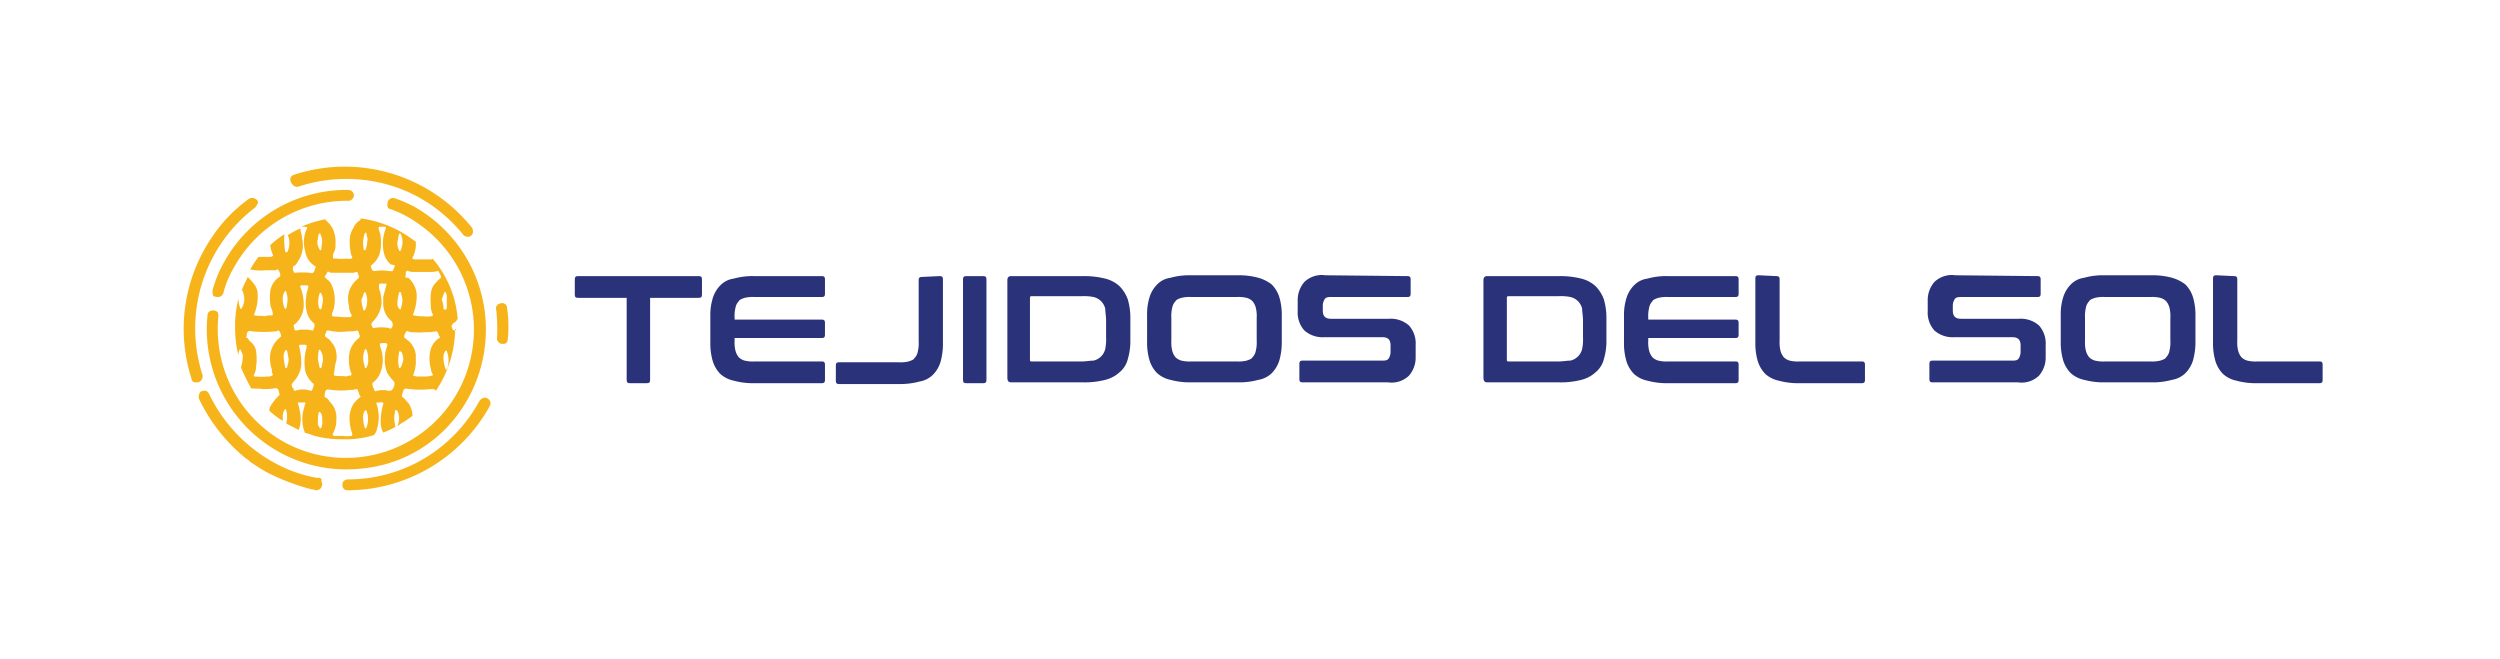<svg id="Layer_1" data-name="Layer 1" xmlns="http://www.w3.org/2000/svg" viewBox="0 0 298.8 78.8"><defs><style>.cls-1{fill:#f6b41a;}.cls-2{fill:#2a337a;}</style></defs><title>Logo_Tejidos_del_Sol</title><path class="cls-1" d="M54.4,39.5a.37.37,0,0,1-.3-.1h0c0-.2-.2-.3-.1-.5s.2-.3.4-.4a1.38,1.38,0,0,0,.3-.4,12.57,12.57,0,0,0-3-7.2c0,.1-.1.1-.2.1H49.6c-.3,0-.4-.1-.2-.4a3.5,3.5,0,0,0,.3-1.2v-.5a18.76,18.76,0,0,0-1.8-1.2,13.61,13.61,0,0,0-4.8-1.6v.1a.22.22,0,0,1-.2.2,2.18,2.18,0,0,0-.7.9,2.84,2.84,0,0,0-.4,1.3,7.57,7.57,0,0,0,.1,1.5,1.42,1.42,0,0,0,.2.6c0,.1,0,.2-.1.2s-.3.1-.5,0a5.63,5.63,0,0,1-1.3,0h-.3c-.1,0-.1-.1-.1-.2s0-.4.1-.5a1.8,1.8,0,0,0,.2-1,3.81,3.81,0,0,0-.3-1.8,3.13,3.13,0,0,0-.9-1.1v-.1a14,14,0,0,0-2.9.9h.4c.4.1.4,0,.2.4a3.85,3.85,0,0,0-.1,2.6,2.34,2.34,0,0,0,1,1.6c.3.2.3.2.1.5a.4.4,0,0,1-.2.4c-.1.1-.3,0-.4,0a9.63,9.63,0,0,0-1.7,0c-.1,0-.2,0-.2-.1s-.1-.2-.1-.3,0-.3.1-.4c.3-.1.4-.4.6-.7a3.39,3.39,0,0,0,.4-2.6,3.55,3.55,0,0,0-.2-1v-.2a10.93,10.93,0,0,0-1.5.8,2.5,2.5,0,0,1,0,1.9.1.1,0,0,1-.1.1c-.1.1-.1.1-.2,0a3.87,3.87,0,0,1-.1-.9A4.82,4.82,0,0,1,34,28a10.92,10.92,0,0,0-1.7,1.3,3.54,3.54,0,0,0,.3,1.1c.1.2,0,.2-.2.3H30.9a13,13,0,0,0-1,1.5h0a6.08,6.08,0,0,0,1.9.1h1.1c.1,0,.3-.2.4,0a1.42,1.42,0,0,1,.2.6c0,.1,0,.1-.1.2a2.45,2.45,0,0,0-1.1,1.7,7.52,7.52,0,0,0,0,1.5c0,.4.3.8.3,1.2,0,.1,0,.2-.1.2a2.77,2.77,0,0,0-.9.1c-.3-.1-.7,0-1.1-.1-.1,0-.2,0-.1-.2a5.38,5.38,0,0,0,.4-2.2,2,2,0,0,0-.4-1.3,6.47,6.47,0,0,0-.8-.9h0c-.2.5-.5,1-.7,1.6a.1.1,0,0,1,.1.1,2.92,2.92,0,0,1,.2.9,2,2,0,0,1-.3,1.1.1.1,0,0,1-.1.1c-.1,0-.1,0-.1-.1a3.59,3.59,0,0,1-.2-1.1,13.51,13.51,0,0,0-.4,2.8V39a13.93,13.93,0,0,0,.4,3.5h0a1.27,1.27,0,0,1,.1-.6c0-.1,0-.1.1-.1s.1,0,.1.1c.1.3.3.5.2.9a4.25,4.25,0,0,1-.2,1.1h0c.2.6,1.1,2.3,1.2,2.5.5.1.9,0,1.4.1a7.57,7.57,0,0,0,1.5-.1c.2,0,.3,0,.4.3,0,.1.1.3.1.4s0,.2-.1.2a6.42,6.42,0,0,0-1,1.3.9.9,0,0,0-.1.5,9.55,9.55,0,0,0,1.6,1.2v-.4A1.49,1.49,0,0,1,34,49l.1-.1a.1.1,0,0,1,.1.1,2.9,2.9,0,0,1,0,1.6c.5.3,1,.5,1.5.8a3.94,3.94,0,0,0,.1-2.4,3.09,3.09,0,0,0-.2-.8c0-.1,0-.1.1-.1h.7c.1,0,.1,0,.1.1-.1.3-.2.7-.3,1.1a4.44,4.44,0,0,0,.2,2.3v.1c.1,0,.2.1.3.1a9.2,9.2,0,0,1,.9.3,12.67,12.67,0,0,0,3.4.4,11.23,11.23,0,0,0,3.7-.5,1.88,1.88,0,0,0,.4-.9,4.52,4.52,0,0,0,.1-2,2.35,2.35,0,0,0-.2-.8c0-.1,0-.3.1-.2s.4-.1.6,0,.1.1.1.2a7.8,7.8,0,0,0-.3,2.2,2.66,2.66,0,0,0,.3,1.2,10.09,10.09,0,0,0,1.5-.7h0c-.1-.1-.1-.1-.1-.3a3.3,3.3,0,0,1,0-1.4v-.1c0-.1,0-.2.1-.2s.1.1.2.1a2.13,2.13,0,0,1,0,1.8c.1,0,.2-.1.3-.2a13,13,0,0,0,1.5-1,2.66,2.66,0,0,0-.3-1.2c-.1-.3-.4-.5-.6-.8l-.1-.1c-.3-.2-.3-.2-.2-.6.2-.6.2-.6.8-.5a11.3,11.3,0,0,0,2.6,0c.4,0,.4,0,.6.2a13.49,13.49,0,0,0,2.3-7.4c.3.1.1.1,0,.2m-20.9.8a3.22,3.22,0,0,0-1.2,2,4.27,4.27,0,0,0,.2,1.9v.3c.2.4.1.4-.3.5H32a7.52,7.52,0,0,1-1.5,0c-.2,0-.2-.1-.1-.3a1.88,1.88,0,0,0,.2-.8,6.69,6.69,0,0,0,0-2,1.9,1.9,0,0,0-.7-1.1,1.38,1.38,0,0,1-.3-.4h0c-.3,0-.1-.2-.1-.4a.4.4,0,0,1,.2-.4c.1-.1.3,0,.4,0a14.05,14.05,0,0,0,2.9,0h0c.1,0,.3-.2.4,0a1.42,1.42,0,0,1,.2.6l-.1.1m.3-4.6a1.34,1.34,0,0,1,.2-.8.1.1,0,0,1,.1-.1c.1,0,.1,0,.1.1a2.57,2.57,0,0,1,.1,1.5.6.6,0,0,1-.1.4.1.1,0,0,1-.2,0,2.68,2.68,0,0,1-.2-1.1m.5,8.2a.1.1,0,1,1-.2,0,5.9,5.9,0,0,1-.2-1.4,1.42,1.42,0,0,1,.2-.6c.1-.1.1-.1.2,0,.1.3.1.6.2,1a3,3,0,0,1-.2,1m3,2.7c0,.1-.1.1-.2.1a2.77,2.77,0,0,0-1.8,0c-.1,0-.2,0-.2-.1s0-.2-.1-.2c-.2-.4-.2-.4.1-.8a3.38,3.38,0,0,0,.9-1.9,7.49,7.49,0,0,0-.2-2.1c-.1-.4-.1-.4.4-.4s.5,0,.4.5a5.9,5.9,0,0,0-.2,1.4,5.7,5.7,0,0,0,.1,1.3,3.07,3.07,0,0,0,1,1.5V46a2.07,2.07,0,0,1-.2.6m.3-7.7a1.42,1.42,0,0,1-.2.6h-.1a3.4,3.4,0,0,0-1-.1,2.2,2.2,0,0,0-.8.1c-.1,0-.3,0-.3-.1v-.1c-.1-.4-.2-.4.1-.6a3,3,0,0,0,1-2.2,5.7,5.7,0,0,0-.4-2.2c0-.1,0-.2.1-.2h.4c.5,0,.5,0,.4.4s-.2.6-.2,1a4.08,4.08,0,0,0,.1,1.9,2.38,2.38,0,0,0,.9,1.3c-.1,0,0,0,0,.2m6-11,.1-.1a.1.1,0,0,1,.1.1c0,.3.2.6.1.9a3,3,0,0,1-.2,1,.1.1,0,0,1-.1.1h-.1a3.46,3.46,0,0,1,.1-2m-4.5,4.7c0-.1.1-.2.2-.1s.3.1.5.1H42a1.27,1.27,0,0,0,.6-.1h.1c.1.2.1.3.2.5a.37.37,0,0,1-.1.3,3.25,3.25,0,0,0-1,1.3,3.1,3.1,0,0,0-.1,1.9,2.28,2.28,0,0,0,.3,1.1c.1.1,0,.2-.1.3H40.8c-.3-.1-.6,0-1-.1-.1,0-.2-.1-.1-.2a.6.6,0,0,1,.1-.4,4.42,4.42,0,0,0-.1-3,1.56,1.56,0,0,0-.6-.8l-.3-.3c0-.1.2-.3.3-.5M38,28.5a1.09,1.09,0,0,1,.1-.5.1.1,0,0,1,.1-.1c.1,0,.1,0,.1.1a1.88,1.88,0,0,1,.2.8v.1c0,.3-.1.6-.1.9,0,.1,0,.1-.1.1s-.1,0-.1-.1a1.53,1.53,0,0,1-.2-1.3m.6,7.2a5,5,0,0,1-.2,1.2c0,.1-.1.1-.2,0a.35.35,0,0,1-.1-.2,2.92,2.92,0,0,1,.1-1.6c0-.1,0-.1.1-.1s.1,0,.1.1a2.07,2.07,0,0,1,.2.6m-.2,15.4a.1.1,0,1,1-.2,0,.84.84,0,0,1-.2-.7,3.75,3.75,0,0,1,.1-1.1c0-.1.1-.1.2,0a1.08,1.08,0,0,1,.2.8,1.73,1.73,0,0,1-.1,1m.1-7.6a.76.76,0,0,1-.1.4c0,.1,0,.1-.1.1a.1.1,0,0,1-.1-.1c-.1-.3-.1-.6-.2-.9a4.48,4.48,0,0,1,.1-1.1.1.1,0,1,1,.2,0,1.87,1.87,0,0,1,.2,1.6m.4-3.6a.31.31,0,0,1,.1-.2c0-.2.1-.2.3-.2a5.86,5.86,0,0,0,2.3.1,4.1,4.1,0,0,0,1.1-.1.1.1,0,0,1,.1.1c.1.1.1.3.2.5a.37.37,0,0,1-.1.3A3.09,3.09,0,0,0,41.8,42a4.89,4.89,0,0,0,.1,2.4c0,.1.1.1.1.2s0,.3-.1.3a.75.75,0,0,0-.5.1c-.5-.1-1,0-1.4-.1-.1,0-.1-.1-.1-.2s.1-.4.1-.6.1-.7.2-1a2.72,2.72,0,0,0,0-.9,2.23,2.23,0,0,0-.6-1.3,1.21,1.21,0,0,0-.5-.5c-.3-.2-.3-.3-.2-.5M43,47.5a4.62,4.62,0,0,0-.7.7,3.29,3.29,0,0,0-.5,2.2,4.25,4.25,0,0,0,.2,1.1c0,.1.1.2.1.4s0,.2-.1.2a3.35,3.35,0,0,1-1,0H40c-.2,0-.3-.1-.2-.3a3.29,3.29,0,0,0,.4-1.7,2.61,2.61,0,0,0-.7-2c-.2-.2-.3-.5-.6-.6-.1,0-.1-.1-.1-.2v-.1c.1-.7.2-.7.8-.6a8.85,8.85,0,0,0,2.3,0,2,2,0,0,0,.7-.1h.1a6.89,6.89,0,0,1,.3.8c.2.1.1.1,0,.2M43.5,35c.1-.1.2-.1.2,0a2.5,2.5,0,0,1,0,1.9.22.22,0,0,1-.2.2c-.1,0-.1-.1-.1-.2a4.25,4.25,0,0,1-.2-1.1,4.12,4.12,0,0,0,.3-.8m.3,16.1a.1.1,0,1,1-.2,0,3.59,3.59,0,0,1-.2-1.1,1.49,1.49,0,0,1,.2-.9c.1-.1.1-.1.2,0a2.76,2.76,0,0,1,0,2m0-7.2a.1.1,0,0,1-.1.1c-.1,0-.1-.1-.1-.2a3.59,3.59,0,0,1-.2-1.1,2.92,2.92,0,0,1,.2-.9c.1-.1.1-.1.2,0A2.74,2.74,0,0,1,44,43a1.34,1.34,0,0,1-.2.9M47,46.4c-.2.3-.2.3-.6.3a2.85,2.85,0,0,0-1.3,0c-.3.1-.3.1-.4-.2a1.42,1.42,0,0,1-.2-.6c0-.1,0-.1.1-.2a2.7,2.7,0,0,0,.7-.8,4.17,4.17,0,0,0,.2-3.3h0c-.2-.6-.1-.6.4-.6h.2c.1,0,.2.1.2.3a4,4,0,0,0-.3,1.5,3.81,3.81,0,0,0,.3,1.8,5.5,5.5,0,0,0,.7.9q.3.3,0,.9M45.5,35.2c0-.3-.2-.5-.2-.9s0-.4.2-.4h.6c.1,0,.1,0,.1.1l-.4,1.5v.7a2.72,2.72,0,0,0,.9,2.1.64.64,0,0,1,.1.9.19.19,0,0,1-.3,0,5.44,5.44,0,0,0-1.8,0h-.1a.76.76,0,0,1-.2-.4.37.37,0,0,1,.1-.3,3.58,3.58,0,0,0,1.1-2.2,4.48,4.48,0,0,0-.1-1.1M47.1,32h0c-.2.5-.1.4-.6.4a4.84,4.84,0,0,0-1.7,0,.37.37,0,0,1-.3-.1c0-.1-.1-.1-.1-.2-.1-.3-.1-.3.1-.5a2.75,2.75,0,0,0,1-1.9,6.55,6.55,0,0,0,0-1.4,3.09,3.09,0,0,0-.2-.8c-.1-.4-.1-.4.3-.4h.1c.5,0,.5,0,.3.5a5,5,0,0,0-.1,2.7,2.58,2.58,0,0,0,.8,1.3c.5.1.6.1.4.4m.8,11.9-.1.1c-.1,0-.1,0-.1-.1a4.33,4.33,0,0,1-.1-.5,5.7,5.7,0,0,1,.1-1.3c0-.1,0-.1.1-.1s.1,0,.2.1a2,2,0,0,1,.2.9,3.18,3.18,0,0,1-.3.9m0-7c0,.1-.1.1-.2,0a1,1,0,0,1-.2-.7,5,5,0,0,1,.2-1.2.1.1,0,0,1,.1-.1c.1,0,.1,0,.1.1a2.92,2.92,0,0,1,.2.9,4.4,4.4,0,0,1-.2,1m0-7a.1.1,0,0,1-.1.1c-.1,0-.1,0-.1-.1a1.69,1.69,0,0,1-.1-1.4,1.09,1.09,0,0,1,.1-.5.1.1,0,0,1,.1-.1c.1,0,.1,0,.1.1a1.88,1.88,0,0,1,.2.8,2.34,2.34,0,0,1-.2,1.1m.6,2.9v-.2c0-.1.1-.3.3-.2a2,2,0,0,0,.8.1h1.8a2.77,2.77,0,0,0,.9-.1h.1l.3.6v.2a6,6,0,0,0-.8.8,2.1,2.1,0,0,0-.4,1.1,8.53,8.53,0,0,0,0,1.6,1.88,1.88,0,0,0,.2.8c.1.2,0,.3-.2.3a2.72,2.72,0,0,1-.9,0,4.1,4.1,0,0,1-1.1-.1c-.1,0-.2,0-.1-.2a5.85,5.85,0,0,0,.4-1.9v-.5a3,3,0,0,0-1-1.9c-.4,0-.4,0-.3-.4m4,7.6a2.45,2.45,0,0,0-1.1,1.7,4.58,4.58,0,0,0,.1,2,1.42,1.42,0,0,0,.2.6c.1.1,0,.2-.1.2a3.4,3.4,0,0,1-1,.1h-.8c-.1,0-.3-.1-.4-.1s0-.1,0-.1a5,5,0,0,0,.3-1.3V42.4a2.72,2.72,0,0,0-.8-1.6c-.1-.1-.3-.2-.5-.4l-.1-.1a1.08,1.08,0,0,1,.3-.7c0-.1.1,0,.2,0a.75.75,0,0,0,.5.1,8.55,8.55,0,0,0,1.6,0,4.87,4.87,0,0,0,1.2-.1c.1,0,.1,0,.2.1s.1.3.2.5c.2,0,.1.1,0,.2m.6-5.4a.1.1,0,0,1,.2,0,1.48,1.48,0,0,1,.1.7v1c0,.1,0,.3-.2.3s-.2-.1-.2-.3-.1-.6-.2-.9a6.89,6.89,0,0,1,.3-.8m.5,8.2a2,2,0,0,1-.1.7c0,.1-.1.2-.2.3a4.15,4.15,0,0,1-.3-1.6,1.42,1.42,0,0,1,.2-.6.1.1,0,0,1,.2,0,2.54,2.54,0,0,1,.2,1.2"/><path class="cls-1" d="M26,35.5h0a.67.67,0,0,0,.7-.5A12,12,0,0,1,28,31.9,15.43,15.43,0,0,1,41.6,24a.68.68,0,0,0,.7-.7h0a.67.67,0,0,0-.7-.6,16.74,16.74,0,0,0-14.8,8.6,14.34,14.34,0,0,0-1.4,3.4,1.7,1.7,0,0,0,.1.7,4.33,4.33,0,0,0,.5.1m.1-.3Z"/><path class="cls-1" d="M57.6,35.4a16.84,16.84,0,0,0-8.1-10.7,16,16,0,0,0-2.3-1,.67.67,0,0,0-.8.3,1.27,1.27,0,0,0-.1.6.43.43,0,0,0,.4.4,13,13,0,0,1,3.1,1.6,15.38,15.38,0,0,1,5.4,19.3,15.3,15.3,0,0,1-21.3,6.9,15.46,15.46,0,0,1-7.8-15,.9.9,0,0,0-.1-.5.76.76,0,0,0-.5-.2h0c-.4,0-.7.2-.7.6a16.75,16.75,0,0,0,9.7,16.9,16.49,16.49,0,0,0,6.9,1.5,18.16,18.16,0,0,0,4.6-.6,16.12,16.12,0,0,0,9.3-6.8,17,17,0,0,0,2.3-13.3"/><path class="cls-1" d="M60.6,36.8a.55.55,0,0,0-.3-.5.64.64,0,0,0-.6,0h0a.57.57,0,0,0-.4.7,19.33,19.33,0,0,1,.1,3.4.66.66,0,0,0,.6.7h.1a.6.6,0,0,0,.4-.1.76.76,0,0,0,.2-.5,15.28,15.28,0,0,0-.1-3.7"/><path class="cls-1" d="M58.2,47.6h0a.45.45,0,0,0-.5,0c-.1,0-.3.2-.4.3a.31.31,0,0,1-.1.2,17.84,17.84,0,0,1-15.6,9.2.71.71,0,0,0-.6.3.85.85,0,0,0,0,.7.6.6,0,0,0,.6.3h0a19.48,19.48,0,0,0,16.9-10c0-.1.1-.1.1-.2a.66.66,0,0,0-.4-.8"/><path class="cls-1" d="M35,22.1a.66.66,0,0,0,.7.2,18.21,18.21,0,0,1,13.2.7,18,18,0,0,1,6.5,5.1.76.76,0,0,0,.5.2H56a.66.66,0,0,0,.5-.4.88.88,0,0,0-.1-.7,19.49,19.49,0,0,0-21.3-6.3c-.2.1-.4.2-.4.5s.1.5.3.7Z"/><path class="cls-1" d="M30.7,23.9h0a.76.76,0,0,0-1-.1,17.91,17.91,0,0,0-4.6,4.9,19.46,19.46,0,0,0-2.2,16.6.43.43,0,0,0,.4.4h.2a.6.6,0,0,0,.4-.1h0a.76.76,0,0,0,.3-.8,18.14,18.14,0,0,1,6.3-20,2.19,2.19,0,0,0,.3-.5c.1-.1,0-.3-.1-.4"/><path class="cls-1" d="M38.1,57.1h-.3a16.28,16.28,0,0,1-5.2-1.9,16.72,16.72,0,0,1-2-1.3h0A18.47,18.47,0,0,1,25,47.1a.78.78,0,0,0-.4-.4,1.27,1.27,0,0,0-.6.1.9.9,0,0,0-.2.9,20.55,20.55,0,0,0,5.6,7.1h0l.3.2.2.2h0c.6.4,1.2.8,1.9,1.2a26,26,0,0,0,5.5,2.1.6.6,0,0,1,.4.1h.1a.73.73,0,0,0,.7-.6.75.75,0,0,0-.1-.5c.1-.3-.1-.4-.3-.4"/><path class="cls-2" d="M83.5,33c.3,0,.4.1.4.4v1.8c0,.3-.1.4-.4.4H77.7v9.8c0,.3-.1.4-.4.4h-2c-.3,0-.4-.1-.4-.4V35.6H69.1c-.3,0-.4-.1-.4-.4V33.4c0-.3.1-.4.4-.4Z"/><path class="cls-2" d="M98.2,33c.3,0,.4.1.4.4v1.7c0,.3-.1.4-.4.4h-8a4.12,4.12,0,0,0-1.2.1c-.3.1-.6.2-.7.4a1.51,1.51,0,0,0-.4.8,4.12,4.12,0,0,0-.1,1.2v.2H98.2c.3,0,.4.1.4.4V40c0,.3-.1.4-.4.4H87.8v.3a4.12,4.12,0,0,0,.1,1.2,2,2,0,0,0,.4.8,1.61,1.61,0,0,0,.7.4,4.12,4.12,0,0,0,1.2.1h8c.3,0,.4.1.4.4v1.8c0,.3-.1.4-.4.4H90.1a8.75,8.75,0,0,1-2.4-.3,3.45,3.45,0,0,1-1.6-.8,3.77,3.77,0,0,1-.9-1.5,7.55,7.55,0,0,1-.3-2.3V37.8a6.87,6.87,0,0,1,.3-2.2,3.77,3.77,0,0,1,.9-1.5,2.72,2.72,0,0,1,1.6-.8,8.26,8.26,0,0,1,2.4-.3Z"/><path class="cls-2" d="M112.3,33c.3,0,.4.1.4.4V41a8,8,0,0,1-.3,2.3,3.77,3.77,0,0,1-.9,1.5,3,3,0,0,1-1.6.8,8.75,8.75,0,0,1-2.4.3h-7.2c-.3,0-.4-.1-.4-.4V43.7c0-.3.1-.4.4-.4h7.1a4.12,4.12,0,0,0,1.2-.1c.3-.1.6-.2.7-.4a1.51,1.51,0,0,0,.4-.8,4.12,4.12,0,0,0,.1-1.2V33.5c0-.3.1-.4.4-.4l2.1-.1Z"/><path class="cls-2" d="M117.5,33c.3,0,.4.1.4.4v12c0,.3-.1.4-.4.4h-2c-.3,0-.4-.1-.4-.4v-12c0-.3.1-.4.4-.4Z"/><path class="cls-2" d="M129.5,33a10.32,10.32,0,0,1,2.6.3,3.93,3.93,0,0,1,1.7.9,4.35,4.35,0,0,1,1,1.6,8,8,0,0,1,.3,2.3v2.5a7.55,7.55,0,0,1-.3,2.3,2.94,2.94,0,0,1-1,1.6,3.93,3.93,0,0,1-1.7.9,9.78,9.78,0,0,1-2.6.3h-8.6c-.4,0-.5-.2-.5-.6V33.5c0-.4.2-.5.5-.5Zm-6.4,10c0,.2.1.2.2.2h6c.5,0,1-.1,1.4-.1a1.87,1.87,0,0,0,1.4-1.4,5.72,5.72,0,0,0,.1-1.4v-2c0-.5-.1-1-.1-1.4a1.87,1.87,0,0,0-1.4-1.4,5.72,5.72,0,0,0-1.4-.1h-6c-.2,0-.2.1-.2.3Z"/><path class="cls-2" d="M148,32.9a8.75,8.75,0,0,1,2.4.3,4.77,4.77,0,0,1,1.6.8,3.77,3.77,0,0,1,.9,1.5,7.32,7.32,0,0,1,.3,2.2v3.1a8,8,0,0,1-.3,2.3,3.77,3.77,0,0,1-.9,1.5,3,3,0,0,1-1.6.8,8.75,8.75,0,0,1-2.4.3h-5.7a8.75,8.75,0,0,1-2.4-.3,3.45,3.45,0,0,1-1.6-.8,3.77,3.77,0,0,1-.9-1.5,7.55,7.55,0,0,1-.3-2.3V37.7a6.87,6.87,0,0,1,.3-2.2,3.77,3.77,0,0,1,.9-1.5,2.72,2.72,0,0,1,1.6-.8,8.26,8.26,0,0,1,2.4-.3Zm-8,7.8a4.12,4.12,0,0,0,.1,1.2,2,2,0,0,0,.4.8,1.61,1.61,0,0,0,.7.4,4.12,4.12,0,0,0,1.2.1h5.4a4.12,4.12,0,0,0,1.2-.1c.3-.1.6-.2.7-.4a1.51,1.51,0,0,0,.4-.8,4.12,4.12,0,0,0,.1-1.2V38a4.12,4.12,0,0,0-.1-1.2,2,2,0,0,0-.4-.8,1.61,1.61,0,0,0-.7-.4,4.12,4.12,0,0,0-1.2-.1h-5.4a4.12,4.12,0,0,0-1.2.1c-.3.1-.6.2-.7.4a1.51,1.51,0,0,0-.4.8A4.12,4.12,0,0,0,140,38Z"/><path class="cls-2" d="M168.2,33c.3,0,.4.1.4.4v1.7c0,.3-.1.4-.4.4H159c-.4,0-.6.1-.7.3a1.45,1.45,0,0,0-.2.7v.6c0,.7.3,1,1,1H166a3.29,3.29,0,0,1,2.4.8,3.2,3.2,0,0,1,.8,2.3v1.5a3.29,3.29,0,0,1-.8,2.2,3,3,0,0,1-2.5.8H155.7c-.3,0-.4-.1-.4-.4V43.5c0-.3.1-.4.4-.4h9.6c.4,0,.6-.1.7-.3a1.45,1.45,0,0,0,.2-.7v-.8c0-.7-.3-1-1-1h-6.9a3.29,3.29,0,0,1-2.4-.8,3.2,3.2,0,0,1-.8-2.3V35.9a3.29,3.29,0,0,1,.8-2.2,3,3,0,0,1,2.5-.8l9.8.1Z"/><path class="cls-2" d="M186.4,33a10.32,10.32,0,0,1,2.6.3,3.93,3.93,0,0,1,1.7.9,4.35,4.35,0,0,1,1,1.6,8,8,0,0,1,.3,2.3v2.5a7.55,7.55,0,0,1-.3,2.3,2.94,2.94,0,0,1-1,1.6,3.93,3.93,0,0,1-1.7.9,9.78,9.78,0,0,1-2.6.3h-8.6c-.4,0-.5-.2-.5-.6V33.5c0-.4.2-.5.5-.5Zm-6.3,10c0,.2.1.2.2.2h6c.5,0,1-.1,1.4-.1a1.87,1.87,0,0,0,1.4-1.4,5.72,5.72,0,0,0,.1-1.4v-2c0-.5-.1-1-.1-1.4a1.87,1.87,0,0,0-1.4-1.4,5.72,5.72,0,0,0-1.4-.1h-6c-.2,0-.2.1-.2.3Z"/><path class="cls-2" d="M207.4,33c.3,0,.4.1.4.4v1.7c0,.3-.1.4-.4.4h-8a4.12,4.12,0,0,0-1.2.1c-.3.1-.6.2-.7.4a1.51,1.51,0,0,0-.4.8A4.12,4.12,0,0,0,197,38v.2h10.4c.3,0,.4.1.4.4V40c0,.3-.1.4-.4.4H197v.3a4.12,4.12,0,0,0,.1,1.2,2,2,0,0,0,.4.8,1.61,1.61,0,0,0,.7.4,4.12,4.12,0,0,0,1.2.1h8c.3,0,.4.1.4.4v1.8c0,.3-.1.4-.4.4h-8.1a8.75,8.75,0,0,1-2.4-.3,3.45,3.45,0,0,1-1.6-.8,3.77,3.77,0,0,1-.9-1.5,7.55,7.55,0,0,1-.3-2.3V37.8a6.87,6.87,0,0,1,.3-2.2,3.77,3.77,0,0,1,.9-1.5,2.72,2.72,0,0,1,1.6-.8,8.26,8.26,0,0,1,2.4-.3Z"/><path class="cls-2" d="M212.3,33c.3,0,.4.1.4.4v7.3a4.12,4.12,0,0,0,.1,1.2,2,2,0,0,0,.4.8,1.61,1.61,0,0,0,.7.4,4.12,4.12,0,0,0,1.2.1h7.4c.3,0,.4.1.4.4v1.8c0,.3-.1.4-.4.4H215a8.75,8.75,0,0,1-2.4-.3,3.45,3.45,0,0,1-1.6-.8,3.77,3.77,0,0,1-.9-1.5,7.55,7.55,0,0,1-.3-2.3V33.3c0-.3.1-.4.4-.4l2.1.1Z"/><path class="cls-2" d="M243.5,33c.3,0,.4.1.4.4v1.7c0,.3-.1.4-.4.4h-9.2c-.4,0-.6.1-.7.3a1.45,1.45,0,0,0-.2.7v.6c0,.7.3,1,1,1h6.9a3.29,3.29,0,0,1,2.4.8,3.2,3.2,0,0,1,.8,2.3v1.5a3.29,3.29,0,0,1-.8,2.2,3,3,0,0,1-2.5.8H231c-.3,0-.4-.1-.4-.4V43.5c0-.3.1-.4.4-.4h9.6c.4,0,.6-.1.7-.3a1.45,1.45,0,0,0,.2-.7v-.8c0-.7-.3-1-1-1h-6.9a3.29,3.29,0,0,1-2.4-.8,3.2,3.2,0,0,1-.8-2.3V35.9a3.29,3.29,0,0,1,.8-2.2,3,3,0,0,1,2.5-.8l9.8.1Z"/><path class="cls-2" d="M257.2,32.9a8.75,8.75,0,0,1,2.4.3,4.77,4.77,0,0,1,1.6.8,3.77,3.77,0,0,1,.9,1.5,7.32,7.32,0,0,1,.3,2.2v3.1a8,8,0,0,1-.3,2.3,3.77,3.77,0,0,1-.9,1.5,3,3,0,0,1-1.6.8,8.75,8.75,0,0,1-2.4.3h-5.7a8.75,8.75,0,0,1-2.4-.3,3.45,3.45,0,0,1-1.6-.8,3.77,3.77,0,0,1-.9-1.5,7.55,7.55,0,0,1-.3-2.3V37.7a6.87,6.87,0,0,1,.3-2.2,3.77,3.77,0,0,1,.9-1.5,2.72,2.72,0,0,1,1.6-.8,8.26,8.26,0,0,1,2.4-.3Zm-8,7.8a4.12,4.12,0,0,0,.1,1.2,2,2,0,0,0,.4.8,1.61,1.61,0,0,0,.7.4,4.12,4.12,0,0,0,1.2.1H257a4.12,4.12,0,0,0,1.2-.1c.3-.1.6-.2.7-.4a1.51,1.51,0,0,0,.4-.8,4.12,4.12,0,0,0,.1-1.2V38a4.12,4.12,0,0,0-.1-1.2,2,2,0,0,0-.4-.8,1.61,1.61,0,0,0-.7-.4,4.12,4.12,0,0,0-1.2-.1h-5.4a4.12,4.12,0,0,0-1.2.1c-.3.1-.6.2-.7.4a1.51,1.51,0,0,0-.4.8,4.48,4.48,0,0,0-.1,1.2v2.7Z"/><path class="cls-2" d="M267,33c.3,0,.4.1.4.4v7.3a4.12,4.12,0,0,0,.1,1.2,2,2,0,0,0,.4.8,1.61,1.61,0,0,0,.7.4,4.12,4.12,0,0,0,1.2.1h7.4c.3,0,.4.1.4.4v1.8c0,.3-.1.4-.4.4h-7.5a8.75,8.75,0,0,1-2.4-.3,3.45,3.45,0,0,1-1.6-.8,3.77,3.77,0,0,1-.9-1.5,7.55,7.55,0,0,1-.3-2.3V33.3c0-.3.1-.4.4-.4l2.1.1Z"/></svg>